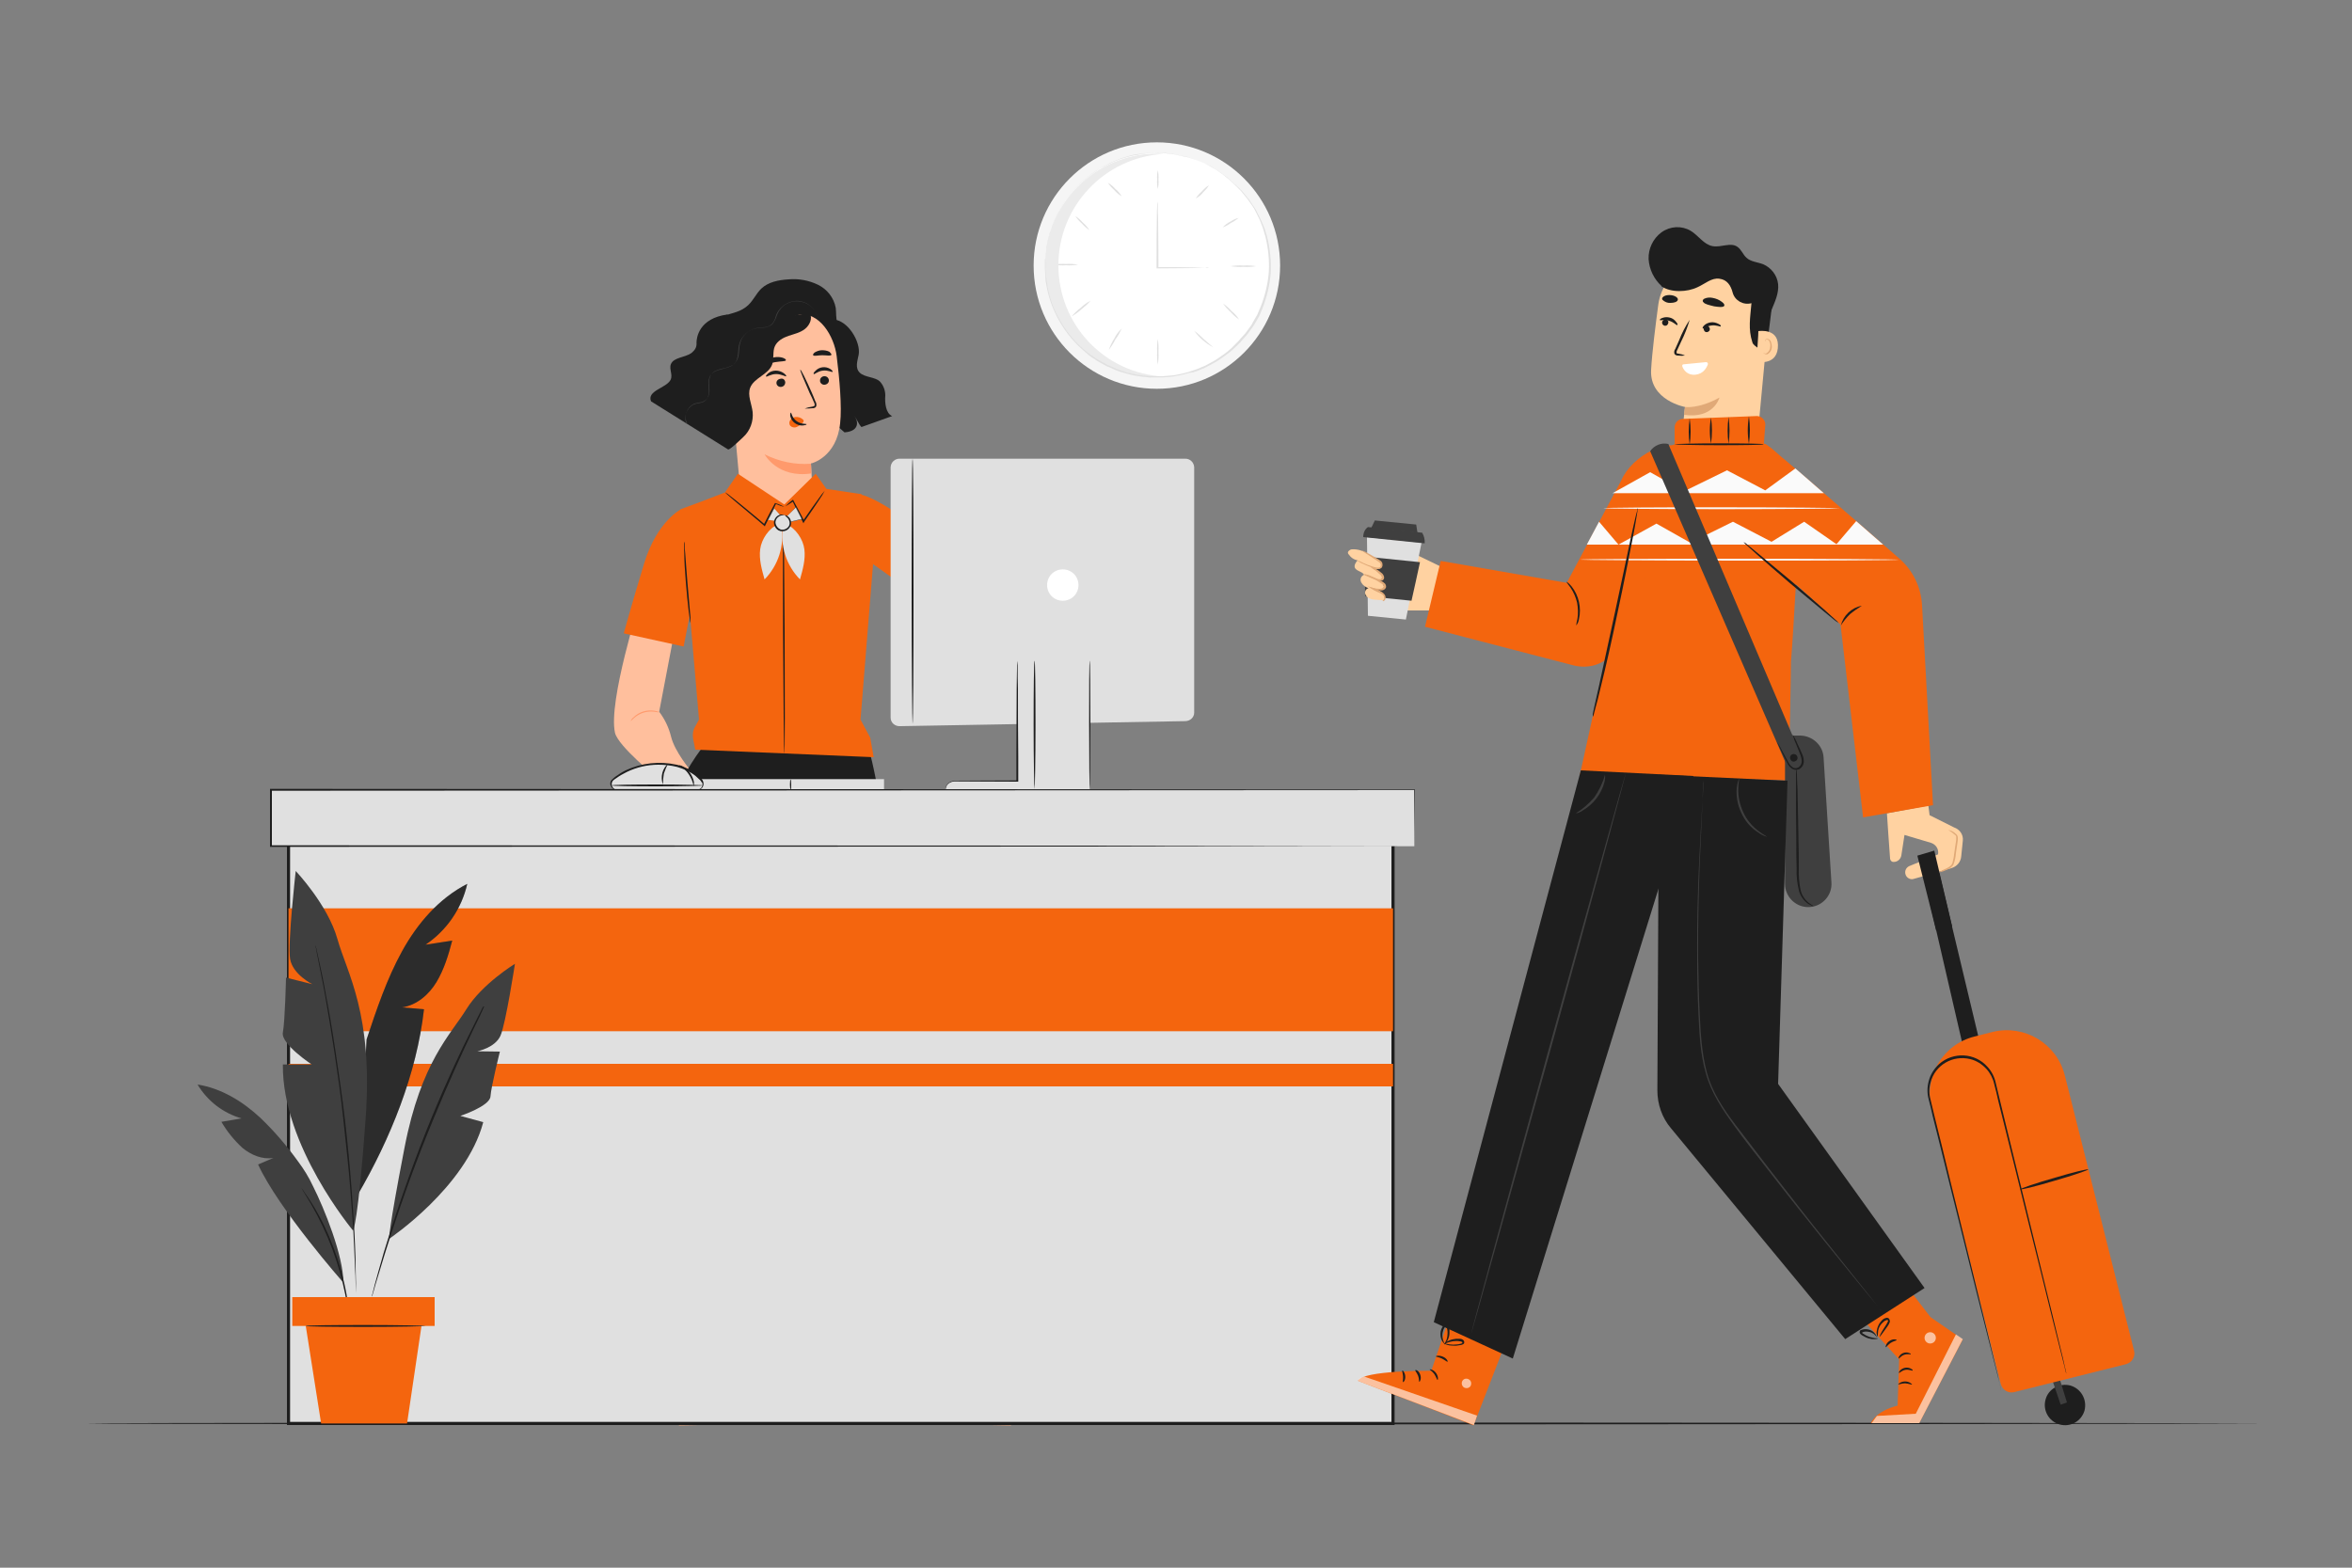 <svg xmlns="http://www.w3.org/2000/svg" xmlns:xlink="http://www.w3.org/1999/xlink" id="Camada_1" x="0px" y="0px" viewBox="0 0 750 500" style="enable-background:new 0 0 750 500;" xml:space="preserve"><rect x="0" y="0" width="750" height="500" fill="#808080" stroke="none"/><style type="text/css">	.st0{fill:#F5F5F5;}	.st1{fill:#FFFFFF;}	.st2{fill:#E0E0E0;}	.st3{fill:#EBEBEB;}	.st4{fill:#1E1E1E;}	.st5{fill:#FFBF9D;}	.st6{fill:#FF9A6C;}	.st7{fill:#F4650E;}	.st8{fill:#3F3F3F;}	.st9{opacity:0.6;}	.st10{opacity:0.3;}	.st11{fill:#FFD2A1;}	.st12{fill:#E0A977;}	.st13{fill:#FFBE9D;}	.st14{fill:#FAFAFA;}</style><g>	<g>		<circle class="st0" cx="368.9" cy="84.7" r="39.3"></circle>		<circle class="st1" cx="369.1" cy="84.6" r="35.8"></circle>		<path class="st2" d="M385.5,85.3c-0.4,0.1-0.8,0.1-1.3,0.1l-3.5,0.1c-3,0-7.1,0.1-11.7,0.1h-0.2v-2.5c0-5.2,0-9.9,0.1-13.3   c0-1.6,0-3,0.1-4c0-0.5,0-1,0.1-1.5c0.1,0.5,0.1,1,0.1,1.5c0,1,0,2.4,0.1,4c0,3.4,0.1,8.1,0.1,13.3v2.3l-0.2-0.2   c4.6,0,8.8,0,11.7,0.1l3.5,0.1C384.7,85.2,385.1,85.2,385.5,85.3z"></path>		<path class="st2" d="M369.2,54.3c0.2,1,0.3,2,0.2,3c0.1,1,0,2-0.2,3c-0.2-1-0.3-2-0.2-3C368.9,56.2,369,55.2,369.2,54.3z"></path>		<path class="st2" d="M385.5,59.1c-0.5,0.9-1.2,1.6-1.9,2.3c-0.6,0.8-1.4,1.4-2.3,1.9c0.5-0.8,1.2-1.6,1.9-2.2   C383.9,60.3,384.6,59.6,385.5,59.1z"></path>		<path class="st2" d="M395,69.5c-0.8,0.6-1.6,1.2-2.5,1.6c-0.8,0.6-1.7,1.1-2.6,1.4c0.7-0.7,1.5-1.4,2.4-1.8   C393.1,70.2,394,69.7,395,69.5z"></path>		<path class="st2" d="M400.6,84.9c-1.4,0.2-2.7,0.3-4.1,0.2c-1.4,0.1-2.7,0-4.1-0.2c1.4-0.2,2.7-0.3,4.1-0.2   C397.9,84.6,399.2,84.7,400.6,84.9z"></path>		<path class="st2" d="M343.8,84.4c-1.3,0.2-2.6,0.3-3.9,0.2c-1.3,0.1-2.6,0-3.9-0.2c1.3-0.2,2.6-0.3,3.9-0.2   C341.2,84.1,342.5,84.2,343.8,84.4z"></path>		<path class="st2" d="M347.8,95.9c-0.9,1-1.9,1.9-2.9,2.7c-1,0.9-2.1,1.7-3.2,2.3c0.9-1,1.8-1.9,2.9-2.7   C345.5,97.3,346.6,96.5,347.8,95.9z"></path>		<path class="st2" d="M357.7,104.8c-0.6,1.2-1.2,2.4-2,3.4c-0.6,1.2-1.3,2.3-2.1,3.4c0.4-1.3,1-2.5,1.7-3.6   C355.9,106.8,356.7,105.7,357.7,104.8z"></path>		<path class="st2" d="M369.2,116.3c-0.2-1.4-0.3-2.7-0.2-4.1c-0.1-1.4,0-2.7,0.2-4.1c0.2,1.4,0.3,2.7,0.2,4.1   C369.5,113.5,369.4,114.9,369.2,116.3z"></path>		<path class="st2" d="M386.9,110.8c-2.4-1.3-4.5-3.1-6.1-5.3c1.1,0.8,2.1,1.7,3.1,2.7C384.8,109,385.9,109.9,386.9,110.8z"></path>		<path class="st2" d="M395.1,101.9c-1-0.7-1.9-1.5-2.7-2.4c-0.9-0.8-1.7-1.7-2.4-2.7c1,0.7,1.9,1.5,2.7,2.4   C393.7,100,394.5,100.9,395.1,101.9z"></path>		<path class="st2" d="M347.4,73.4c-0.9-0.6-1.7-1.3-2.4-2.1c-0.8-0.7-1.5-1.5-2.1-2.4c0.9,0.6,1.7,1.3,2.4,2.1   C346.1,71.7,346.8,72.5,347.4,73.4z"></path>		<path class="st2" d="M357.7,62.6c-0.9-0.5-1.7-1.2-2.4-2c-0.8-0.7-1.5-1.5-2-2.3c0.9,0.5,1.7,1.2,2.4,2   C356.5,60.9,357.1,61.7,357.7,62.6z"></path>		<path class="st3" d="M337.5,84.6c0-18.8,14.7-34.4,33.5-35.5c-0.7,0-1.4-0.1-2.1-0.1c-19.6,0-35.6,15.9-35.6,35.6   s15.9,35.6,35.6,35.6c0.7,0,1.4,0,2.1-0.1C352.1,119,337.5,103.5,337.5,84.6z"></path>		<path class="st2" d="M333.4,82.3c0,0,0,0.2,0,0.6v1.7c0,0.4,0,0.8,0,1.2s0.1,1,0.1,1.5c0,0.5,0.1,1.1,0.2,1.8   c0.1,0.6,0.2,1.3,0.3,2c0.6,3.4,1.7,6.7,3.3,9.7c2.1,4.1,4.9,7.7,8.4,10.7l1.5,1.2c0.5,0.4,1.1,0.8,1.6,1.1   c0.5,0.4,1.1,0.8,1.7,1.1l1.8,1l0.9,0.5l1,0.4l2,0.9c0.7,0.3,1.4,0.5,2,0.7c0.7,0.3,1.4,0.5,2.1,0.6c1.5,0.4,3,0.6,4.5,0.8   c0.8,0.1,1.5,0.2,2.3,0.2h2.4c0.4,0,0.8,0,1.2,0l1.2-0.1c0.8-0.1,1.6-0.1,2.4-0.2c1.6-0.3,3.2-0.6,4.8-1.1l1.2-0.4   c0.2-0.1,0.4-0.1,0.6-0.2l0.6-0.2l2.4-1c0.8-0.3,1.5-0.8,2.3-1.2c0.4-0.2,0.8-0.4,1.1-0.6l1.1-0.7c1.5-1,2.9-2,4.2-3.2l1.9-1.9   l0.5-0.5l0.4-0.5l0.9-1l0.9-1l0.8-1.1l0.8-1.1l0.4-0.6c0.1-0.2,0.2-0.4,0.3-0.6c0.5-0.8,0.9-1.6,1.4-2.4l1.1-2.6   c1.4-3.5,2.3-7.3,2.6-11.1c0.2-3.8-0.2-7.6-1.1-11.3c-0.3-0.9-0.5-1.8-0.8-2.7c-0.3-0.9-0.7-1.7-1-2.6l-0.3-0.6l-0.3-0.6l-0.6-1.2   l-0.6-1.2l-0.8-1.2l-0.8-1.1l-0.4-0.6l-0.4-0.5l-1.7-2.1c-1.2-1.3-2.5-2.5-3.8-3.7l-1-0.8c-0.3-0.3-0.7-0.5-1-0.8   c-0.7-0.5-1.4-1-2.1-1.5l-2.3-1.3l-0.5-0.3l-0.6-0.3l-1.1-0.5c-1.5-0.7-3.1-1.2-4.6-1.7c-0.8-0.2-1.6-0.4-2.4-0.5l-1.2-0.3   c-0.4-0.1-0.8-0.1-1.2-0.2l-2.4-0.3c-0.8-0.1-1.5,0-2.3-0.1c-1.5,0-3,0.1-4.5,0.2c-0.7,0.1-1.5,0.2-2.2,0.3   c-0.7,0.1-1.4,0.2-2.1,0.4l-2,0.6l-1,0.3l-1,0.4l-1.9,0.8c-0.6,0.2-1.2,0.6-1.8,0.9s-1.2,0.6-1.7,0.9l-1.6,1   c-3.8,2.5-7.1,5.7-9.7,9.5c-2,2.8-3.5,5.9-4.6,9.2c-0.2,0.6-0.4,1.3-0.6,1.9l-0.4,1.7c-0.1,0.5-0.2,1-0.3,1.5   c-0.1,0.5-0.1,0.9-0.2,1.2c-0.1,0.7-0.2,1.3-0.2,1.7C333.5,82,333.4,82.2,333.4,82.3c0,0,0-0.2,0-0.6s0.1-1,0.2-1.7   c0-0.4,0.1-0.8,0.1-1.2c0.1-0.5,0.2-0.9,0.3-1.5c0.1-0.5,0.2-1.1,0.4-1.7c0.2-0.7,0.3-1.3,0.6-1.9c1-3.3,2.5-6.5,4.5-9.3   c2.6-3.8,5.9-7.1,9.7-9.6l1.6-1.1c0.6-0.3,1.2-0.6,1.8-0.9c0.6-0.3,1.2-0.6,1.8-0.9l1.9-0.8l1-0.4l1-0.3l2.1-0.6   c0.7-0.2,1.4-0.3,2.2-0.4c0.7-0.2,1.5-0.3,2.2-0.4c1.5-0.2,3-0.3,4.6-0.2c0.8,0,1.6,0,2.3,0.1l2.4,0.3c0.4,0,0.8,0.1,1.2,0.2   l1.2,0.3c0.8,0.2,1.6,0.3,2.4,0.5c1.6,0.5,3.2,1,4.7,1.7l1.2,0.5l0.6,0.3l0.6,0.3l2.2,1.3c0.7,0.5,1.4,1,2.1,1.5   c0.4,0.3,0.7,0.5,1.1,0.8l1,0.9c1.4,1.2,2.7,2.4,3.9,3.7l1.7,2.1l0.4,0.5l0.4,0.6l0.8,1.2l0.8,1.2l0.6,1.2l0.6,1.2l0.3,0.6   l0.3,0.6l1.1,2.6c0.3,0.9,0.5,1.8,0.8,2.7c0.9,3.7,1.3,7.6,1.1,11.4c-0.3,3.8-1.2,7.6-2.6,11.2l-1.1,2.6l-1.4,2.4l-0.4,0.6   l-0.4,0.6l-0.8,1.1l-0.8,1.1l-0.9,1l-0.9,1l-0.4,0.5l-0.5,0.5l-2,1.9c-1.4,1.2-2.8,2.2-4.3,3.2l-1.1,0.7c-0.4,0.2-0.8,0.4-1.1,0.6   c-0.8,0.4-1.5,0.8-2.3,1.2l-2.4,1l-0.6,0.2l-0.6,0.2L379,119c-1.6,0.5-3.2,0.8-4.9,1.1c-0.8,0.1-1.6,0.2-2.4,0.2l-1.2,0.1   c-0.4,0-0.8,0-1.2,0h-2.4c-0.8,0-1.6-0.2-2.3-0.2c-1.5-0.2-3-0.4-4.5-0.8c-0.7-0.2-1.4-0.4-2.1-0.6c-0.7-0.2-1.4-0.4-2.1-0.7   l-2-0.9l-1-0.4l-0.9-0.5l-1.8-1c-0.6-0.3-1.1-0.8-1.7-1.1s-1.1-0.8-1.6-1.2l-1.5-1.3c-3.5-3-6.3-6.7-8.4-10.8   c-1.6-3.1-2.7-6.4-3.3-9.8c-0.1-0.7-0.3-1.3-0.3-2c0-0.6-0.1-1.2-0.1-1.8s-0.1-1.1-0.1-1.5c0-0.5,0-0.9,0-1.2c0-0.7,0-1.3,0-1.7   S333.4,82.3,333.4,82.3z"></path>	</g>	<g id="freepik--Floor--inject-2">		<path class="st4" d="M722.6,454c0,0.1-155.6,0.3-347.6,0.3S27.4,454.2,27.4,454s155.6-0.3,347.6-0.3S722.6,453.9,722.6,454z"></path>	</g>	<g id="freepik--character-2--inject-2">		<path class="st4" d="M265.6,101.9c4.8,0.1,9,7.3,8.2,11.3c-0.4,2-1.2,4.2,0.4,5.7s4.9,1.3,6.4,2.8c1.1,1.2,1.7,2.8,1.7,4.4   c-0.2,2.5,0.2,5.8,2.2,6.6l-9.8,3.5c-1-1-1.4-2.6-2.4-3.6c1.2,1.1,2.3,4.9-3,5.3l-3.3-2.9c-8.9,2.3-18.3,5.1-25.4,1.3"></path>		<path class="st4" d="M220.2,123.3c0.6-1.9,1.7-3.6,2.1-5.5c1-4.1-1-8.8,1.1-12.4c1.5-2.6,4.5-3.8,7.4-4.7s5.6-1.3,7.8-3.4   c1.6-1.5,2.5-3.6,4.1-5.2c2.3-2.2,5.6-2.8,8.7-3c3.2-0.3,6.5,0.3,9.4,1.7c2.9,1.4,5.1,4.1,5.7,7.4c0.2,1.6,0,3.2,0.5,4.7   s1.8,3,2.5,4.5c1.6,3.4,0.7,7.5-2.2,9.9l-22.6,28.1c-4.7,1.7-9.8-4.2-13.3-7.7S218.6,128,220.2,123.3z"></path>		<path class="st5" d="M266.8,113.6c-0.8-6.5-5.6-14.2-12-13.2l-20,6.3c-1.8,0.3-3.1,2-2.9,3.8c0,0,0,0,0,0.1l4.4,48.4   c0,0,0.2,0.5,0.2,0.5s5.4,13.5,18.5,8.5c2.6-1,3.8-0.1,4.2-3.1l0,0c0.6-0.2,0,0,0-0.4c0-3.7-0.3-11.2-0.3-11.2l0,0   c-0.2-4-0.3-5.6-0.3-5.5s8.2-1.9,9.3-12.8C268.5,129.7,267.7,120.8,266.8,113.6z"></path>		<path class="st4" d="M250.4,121.9c0,0.8-0.5,1.4-1.3,1.5c-0.7,0.1-1.4-0.4-1.5-1.1c0,0,0,0,0,0c-0.1-0.8,0.5-1.4,1.3-1.5   C249.7,120.6,250.3,121.1,250.4,121.9C250.4,121.9,250.4,121.9,250.4,121.9z"></path>		<path class="st4" d="M264.3,121.2c0.1,0.8-0.5,1.4-1.3,1.5c-0.7,0.1-1.4-0.4-1.5-1.1c0,0,0,0,0-0.1c-0.1-0.8,0.5-1.4,1.2-1.5   C263.5,119.9,264.2,120.4,264.3,121.2C264.3,121.2,264.3,121.2,264.3,121.2z"></path>		<path class="st4" d="M265.5,118.6c-0.2,0.2-1.4-0.6-3.1-0.4s-2.7,1.3-2.9,1.1s0-0.5,0.5-1c1.2-1.3,3.2-1.6,4.8-0.6   C265.4,118.1,265.6,118.5,265.5,118.6z"></path>		<path class="st4" d="M250.7,120c-0.2,0.2-1.5-0.7-3.2-0.7s-3,1-3.2,0.8s0.1-0.5,0.6-1c0.7-0.6,1.6-0.9,2.5-0.9   c0.9,0,1.8,0.3,2.5,0.8C250.6,119.5,250.8,119.9,250.7,120z"></path>		<path class="st4" d="M256.6,130.3c0.8-0.3,1.6-0.5,2.4-0.6c0.4-0.1,0.7-0.2,0.8-0.4c0-0.4-0.1-0.8-0.3-1.1   c-0.4-0.9-0.8-1.9-1.3-2.8c-1.8-4.1-3.2-7.4-3-7.5s1.8,3.1,3.6,7.2c0.4,1,0.9,2,1.2,2.9c0.3,0.4,0.4,1,0.3,1.5   c-0.1,0.3-0.3,0.5-0.6,0.6c-0.2,0.1-0.4,0.1-0.6,0.1C258.2,130.3,257.4,130.3,256.6,130.3z"></path>		<path class="st6" d="M258.6,147.9c-5.1,0.4-10.2-0.7-14.8-3c0,0,4.1,7.7,14.9,6.1L258.6,147.9z"></path>		<path class="st7" d="M256.1,133.9c-0.6-0.7-1.6-1-2.5-0.9c-0.7,0.1-1.3,0.5-1.6,1c-0.4,0.5-0.4,1.3,0,1.8c0.5,0.5,1.3,0.7,2,0.4   c0.7-0.3,1.3-0.7,1.8-1.2c0.2-0.1,0.3-0.3,0.4-0.5c0.1-0.2,0.1-0.4,0-0.6"></path>		<path class="st4" d="M252.2,131.6c0.2,0,0.3,1.6,1.8,2.7s3.2,0.8,3.2,1s-0.4,0.3-1.1,0.4c-1,0.1-1.9-0.2-2.7-0.8   c-0.7-0.5-1.2-1.3-1.4-2.2C251.9,132,252.1,131.6,252.2,131.6z"></path>		<path class="st4" d="M250.6,114.9c-0.1,0.4-1.6,0.3-3.4,0.6s-3.1,0.9-3.4,0.5c-0.1-0.2,0.1-0.6,0.7-1c1.5-1.1,3.4-1.4,5.1-0.9   C250.4,114.4,250.7,114.7,250.6,114.9z"></path>		<path class="st4" d="M265.1,113.2c-0.3,0.4-1.5,0.1-2.9,0.1s-2.6,0.4-2.9,0c-0.1-0.2,0-0.5,0.5-0.9c0.7-0.4,1.5-0.7,2.3-0.7   c0.8,0,1.6,0.1,2.4,0.5C265,112.7,265.2,113,265.1,113.2z"></path>		<path class="st4" d="M213.8,121.2c1-1.9-1-4,0.6-5.8c1.4-1.6,5.2-1.6,6.6-3.3c0.8-0.7,1.2-1.7,1.1-2.8c0-1.5,0.7-7.8,9.9-9   l1.3,5.7c0.6-0.3,1.2-0.5,1.8-0.7c7.4-2.7,15.2-4.5,23.1-5.4c1,1.6,0,3.8-1.5,5c-1.5,1.2-3.4,1.6-5.2,2.2   c-1.8,0.6-3.6,1.6-4.4,3.3s-0.2,4-0.9,5.9c-1.2,3.2-5.8,4.2-7,7.4c-0.9,2.4,0.5,5.1,0.8,7.7c0.3,3-0.8,6-3,8   c-1.7,1.6-4.6,4.4-4.9,3.9l-24.5-15.3C206.2,124.6,212.4,123.8,213.8,121.2z"></path>		<path class="st8" d="M219.1,134.9c0,0,0-0.1-0.1-0.2c-0.1-0.2-0.1-0.3-0.2-0.5c-0.2-0.7-0.2-1.3-0.1-2c0.2-1,0.7-2,1.5-2.7   c0.5-0.4,1.1-0.8,1.7-0.9c0.7-0.2,1.4-0.2,2.2-0.5c0.8-0.3,1.5-0.9,1.8-1.7c0.3-0.9,0.4-1.8,0.3-2.6c-0.1-0.9-0.1-1.9,0-2.8   c0.1-0.5,0.2-0.9,0.5-1.4c0.3-0.4,0.6-0.8,1-1.1c0.9-0.5,1.9-0.8,2.9-1c1.1-0.2,2.1-0.6,3.1-1.1c0.5-0.3,0.9-0.8,1.2-1.3   c0.3-0.5,0.5-1.1,0.6-1.6c0.2-1.1,0.2-2.3,0.4-3.5c0.4-2.3,2-4.2,4.2-5c1-0.3,2.1-0.5,3.2-0.5c0.5,0,1.1-0.1,1.6-0.3   c0.5-0.2,1-0.4,1.4-0.8c0.6-0.8,1.1-1.7,1.4-2.7c0.3-0.9,0.8-1.7,1.4-2.4c1.1-1.3,2.7-2,4.4-2.2c1.4-0.1,2.8,0.2,4,0.9   c0.9,0.5,1.7,1.3,2.3,2.1c0.4,0.5,0.7,1.1,0.9,1.8c0.1,0.2,0.1,0.4,0.1,0.5s0,0.2,0,0.2c0-0.2-0.1-0.5-0.1-0.7   c-0.2-0.6-0.5-1.3-0.9-1.8c-0.6-0.9-1.4-1.6-2.3-2.2c-1.2-0.7-2.7-1.1-4.1-0.9c-1.7,0.2-3.3,1-4.5,2.3c-0.7,0.7-1.2,1.5-1.5,2.5   c-0.2,1-0.7,1.9-1.3,2.6c-0.8,0.7-1.8,1-2.8,1c-1.1,0-2.2,0.2-3.3,0.6c-2.2,0.9-3.9,2.8-4.4,5.2c-0.2,1.2-0.2,2.4-0.4,3.5   c-0.1,0.6-0.3,1.1-0.5,1.6c-0.3,0.5-0.7,0.9-1.1,1.2c-1.9,1.2-4.2,1.1-6,2.2c-0.4,0.3-0.8,0.7-1.1,1.1c-0.3,0.4-0.4,0.9-0.5,1.4   c-0.1,1-0.1,1.9,0,2.9c0.1,0.9,0,1.7-0.3,2.6c-0.1,0.4-0.4,0.7-0.7,1c-0.3,0.3-0.6,0.5-1,0.6c-0.7,0.3-1.5,0.3-2.2,0.5   c-0.6,0.2-1.2,0.5-1.7,1c-0.8,0.7-1.3,1.7-1.5,2.8c-0.1,0.7-0.1,1.4,0.1,2c0.1,0.2,0.1,0.3,0.2,0.5L219.1,134.9z"></path>		<path class="st5" d="M204.1,191.1c-0.1,1.3-10.2,32.5-8,42.6c1,4.3,13.4,14.3,13.4,14.3l4,2.7c0.9-4.2,6.8-1.6,6.7-5   c0,0-5-5.9-6.2-10.7c-0.7-2.9-2-5.6-3.8-8l5.8-30.4L204.1,191.1z"></path>		<path class="st4" d="M277.4,240.5c0.8,0.6,10.3,49.7,17.3,103.5c5.8,44.2,8.7,88.9,8.7,88.9l-18.7,3.5c0,0-16.4-55-24.9-94.5   c-7.8-36.4-11.5-61.9-11.5-61.9l0.9-44.7L277.4,240.5z"></path>		<path class="st4" d="M223.8,238.6c-9.5,12.7-15.6,29.7-15.1,45.5c0.5,15.7,25.7,148.9,25.7,148.9l18.4-0.1l-2-145.7l3.3-47.6   L223.8,238.6z"></path>		<path class="st7" d="M223.3,160.1l12.2-4.7l0,0c2.2,4.4,6.6,7.2,11.5,7.2c5.1-0.1,9.8-3,12.2-7.5l0.8,0.3l14.7,2.2l3.7,22.3   l-4,49.6l3.1,5.8l1.1,6.2l-56.9-2.4l-0.7-3.6c-0.2-1.3,0-2.7,0.7-3.8l1.2-2.2l-5.8-67.1L223.3,160.1z"></path>		<path class="st7" d="M218.3,162.8l-1.1-0.4c0,0-7.7,3.8-11.8,17.3s-6.5,22.3-6.5,22.3l19.1,4.2l4.6-23.8L218.3,162.8z"></path>		<path class="st4" d="M218.2,172.7c0.1,0.3,0.1,0.7,0.1,1c0,0.8,0.1,1.7,0.2,2.8c0.2,2.5,0.4,5.7,0.7,9.2s0.6,6.8,0.8,9.2   c0.1,1.1,0.2,2,0.2,2.8c0,0.3,0,0.7,0,1c-0.1-0.3-0.2-0.7-0.2-1c-0.1-0.7-0.2-1.6-0.4-2.8c-0.3-2.4-0.6-5.6-0.9-9.2   s-0.5-6.9-0.5-9.2c0-1.2-0.1-2.1-0.1-2.8C218.1,173.4,218.1,173.1,218.2,172.7z"></path>		<path class="st6" d="M210.2,227.2c-0.5,0-1-0.1-1.5-0.2c-2.4-0.3-4.7,0.4-6.5,2c-0.7,0.6-1,1-1.1,1c0.2-0.5,0.5-0.9,0.9-1.2   c1.8-1.8,4.3-2.5,6.8-2.1C209.3,226.8,209.8,226.9,210.2,227.2z"></path>		<path class="st5" d="M286.8,443.9c-0.3-0.5-2.9-11.6-2.9-11.6l17.4-4.7l2.1,16L286.8,443.9z"></path>		<path class="st7" d="M303.3,440.4v1.2c0,0,18.8,8.9,19,13l-37.6-0.6l0.7-14.3C291,442.8,296.9,443.2,303.3,440.4z"></path>		<g class="st9">			<path class="st1" d="M289.2,444.4c-0.8,0.3-1.3,1.2-1.1,2c0.1,0.8,0.9,1.4,1.7,1.2c0,0,0.1,0,0.1,0c0.8-0.3,1.3-1.2,1.1-2.1    C290.8,444.7,289.8,444,289.2,444.4"></path>		</g>		<g class="st9">			<path class="st1" d="M284.8,454l0.2-3.4l35.9,1.8c0,0,1.7,0.9,1.5,2.2L284.8,454z"></path>		</g>		<path class="st4" d="M303.5,441.8c0,0.2-0.9,0.3-1.8,1s-1.4,1.5-1.6,1.5s0.1-1.3,1.2-2.1S303.5,441.6,303.5,441.8z"></path>		<path class="st4" d="M307.4,443.7c0,0.2-0.8,0.5-1.4,1.4s-0.8,1.8-1,1.8s-0.3-1.2,0.5-2.3S307.4,443.5,307.4,443.7z"></path>		<path class="st4" d="M309.5,449.1c-0.2,0-0.4-1,0.1-2.1s1.4-1.6,1.4-1.4s-0.5,0.8-0.9,1.7S309.7,449.1,309.5,449.1z"></path>		<path class="st5" d="M252,443.9c0.3-0.5-0.4-16.6-0.4-16.6l-17.4-4.7l1.1,20.9L252,443.9z"></path>		<path class="st7" d="M235.5,440.4v1.2c0,0-18.8,8.9-19,13L254,454l-0.7-14.3C247.8,442.8,242,443.2,235.5,440.4z"></path>		<g class="st9">			<path class="st1" d="M249.6,444.4c0.8,0.3,1.2,1.2,1.1,2c-0.1,0.8-0.9,1.4-1.7,1.2c0,0,0,0,0,0c-0.8-0.3-1.3-1.2-1.1-2.1    c0.2-0.8,1.2-1.5,1.9-1.1"></path>		</g>		<g class="st9">			<path class="st1" d="M254.1,454l-0.2-3.4l-35.9,1.8c0,0-1.7,0.9-1.5,2.2L254.1,454z"></path>		</g>		<path class="st4" d="M235.4,441.8c0,0.2,0.9,0.3,1.8,1s1.4,1.5,1.6,1.5s-0.1-1.3-1.2-2.1S235.3,441.6,235.4,441.8z"></path>		<path class="st4" d="M231.4,443.7c0,0.2,0.8,0.5,1.4,1.4s0.8,1.8,1,1.8s0.3-1.2-0.5-2.3S231.4,443.5,231.4,443.7z"></path>		<path class="st4" d="M229.3,449.1c0.2,0,0.4-1-0.1-2.1s-1.4-1.6-1.4-1.4s0.5,0.8,0.9,1.7S229.1,449.1,229.3,449.1z"></path>		<path class="st8" d="M288.6,435.2c-0.5-0.8-0.9-1.6-1-2.6c-0.3-0.9-0.4-1.9-0.3-2.8c0.3,0.9,0.5,1.8,0.7,2.7   C288.2,433.4,288.5,434.3,288.6,435.2z"></path>		<path class="st8" d="M294.9,434c0,0-0.1-0.1-0.1-0.2l0,0c-0.1-0.4-0.1-1.4-0.3-2.5c-0.2-0.9-0.4-1.9-0.5-2.8   c0.5,0.8,0.8,1.7,0.9,2.7c0.1,0.9,0.1,1.8,0,2.6l0,0C295,433.9,295,434,294.9,434z"></path>		<path class="st8" d="M301,433c-0.1,0,0-1.4-0.3-3.2s-0.6-3-0.5-3.1c0.6,0.9,0.9,1.9,1,3C301.4,430.8,301.4,431.9,301,433z"></path>		<path class="st8" d="M249.5,433.2c-0.1,0,0.3-1.3,0.4-2.9s-0.1-2.9,0.1-2.9c0.4,0.9,0.5,1.9,0.4,2.9   C250.3,431.4,250.1,432.3,249.5,433.2z"></path>		<path class="st8" d="M243.3,433.1c-0.4-1.9-0.5-3.8-0.2-5.7C243.4,429.3,243.5,431.2,243.3,433.1z"></path>		<path class="st8" d="M238.5,432.9c-0.5-0.8-0.8-1.8-0.9-2.7c-0.2-1-0.3-1.9-0.1-2.9c0.3,0.9,0.4,1.9,0.5,2.8   C238.2,431,238.4,432,238.5,432.9z"></path>		<path class="st7" d="M273.8,157.6c0,0,4,0.2,14,7.4c8.5,6.2,19.7,16,19.7,16l-8.3,13.8l0,0l-25.3-18.1L273.8,157.6z"></path>		<path class="st4" d="M250.1,240.5c-0.1,0-0.3-17.5-0.4-39.1s0-39.1,0.1-39.1s0.3,17.5,0.4,39.1S250.3,240.5,250.1,240.5z"></path>		<polygon class="st7" points="260.1,151.1 250.1,160.9 235.3,151.1 231.2,157 250.1,169 263.5,155.9   "></polygon>		<path class="st4" d="M250.1,161.7c-1-0.3-1.9-0.6-2.8-1l0.2-0.1c-0.8,1.7-2.1,4.2-3.5,7l-0.1,0.3l-0.2-0.2l-2.1-1.8   c-2.9-2.4-5.5-4.6-7.4-6.2c-0.9-0.8-1.7-1.5-2.2-1.9c-0.3-0.2-0.5-0.5-0.8-0.8c0.3,0.2,0.6,0.4,0.9,0.6c0.5,0.4,1.3,1,2.3,1.8   c1.9,1.5,4.5,3.7,7.4,6.1l2.1,1.8l-0.4,0.1c1.4-2.8,2.7-5.2,3.6-6.9l0.1-0.1l0.1,0.1C248.4,160.8,249.3,161.2,250.1,161.7z"></path>		<path class="st2" d="M249.2,167.8l-1-0.6c-3,1.2-5.4,4.8-5.8,8s0.5,6.4,1.4,9.6C248.2,180.3,250.2,174,249.2,167.8z"></path>		<path class="st2" d="M249.7,167.8l1-0.6c3,1.2,5.4,4.8,5.8,8s-0.5,6.4-1.4,9.6C250.7,180.3,248.7,174,249.7,167.8z"></path>		<polygon class="st2" points="244.9,165.8 247.6,166.2 249.2,164.7 246.8,162.1   "></polygon>		<path class="st4" d="M247.6,166.2L247.6,166.2l-2.7-0.4l0,0l1.9-3.8l0,0l2.5,2.6l0,0L247.6,166.2z M245,165.8l2.7,0.4l1.6-1.5   l-2.4-2.6L245,165.8z"></path>		<path class="st4" d="M250.4,161.5c0.7-0.7,1.5-1.4,2.3-2l0.2-0.1l0.1,0.2c0.9,1.7,2.1,4,3.5,6.6H256c0.1-0.2,0.3-0.4,0.4-0.6   c1.8-2.6,3.4-4.9,4.6-6.5c0.6-0.9,1.3-1.8,2-2.6c-0.5,1-1.1,1.9-1.7,2.8c-1.1,1.7-2.7,4-4.5,6.6l-0.4,0.6l-0.2,0.4l-0.2-0.4   c-1.3-2.6-2.5-5-3.3-6.7l0.3,0.1C252.2,160.4,251.3,161,250.4,161.5z"></path>		<polygon class="st2" points="255.7,165.6 251.9,166.5 250.6,165 253.8,161.8   "></polygon>		<path class="st4" d="M251.9,166.5L251.9,166.5l-1.3-1.5l0,0l3.2-3.2l0,0l1.9,3.8L251.9,166.5z M250.6,165l1.3,1.4l3.7-0.9   l-1.9-3.7L250.6,165z"></path>		<path class="st2" d="M250.2,164.3l-0.6-0.1c-1.4,0-2.5,1.1-2.5,2.5s1.1,2.5,2.5,2.5s2.5-1.1,2.5-2.5   C252.2,165.6,251.4,164.6,250.2,164.3z"></path>		<path class="st4" d="M250.2,164.3c0,0,0.2,0,0.6,0.1c0.5,0.3,1,0.7,1.2,1.2c0.4,0.8,0.4,1.8-0.2,2.6c-0.6,1-1.8,1.4-2.9,1.2   c-0.9-0.2-1.5-0.8-1.9-1.7c-0.3-0.7-0.3-1.5,0.1-2.2c0.5-0.9,1.4-1.5,2.5-1.4l0,0C250,164.2,250.2,164.3,250.2,164.3   c-0.2,0-0.4,0-0.6,0l0,0c-0.9,0.1-1.7,0.6-2.1,1.4c-0.3,0.6-0.3,1.2,0,1.8c0.3,0.7,0.9,1.2,1.5,1.4c0.9,0.2,1.9-0.2,2.4-0.9   c0.5-0.6,0.5-1.4,0.2-2.1c-0.2-0.5-0.6-0.9-1-1.2C250.4,164.4,250.2,164.3,250.2,164.3z"></path>	</g>	<g>		<rect x="218" y="248.5" class="st2" width="63.9" height="3.5"></rect>		<path class="st4" d="M252.1,251.8c-0.1,0-0.2-0.7-0.2-1.6s0.1-1.6,0.2-1.6s0.2,0.7,0.2,1.6S252.3,251.8,252.1,251.8z"></path>	</g>	<g>		<path class="st2" d="M287,231.6l90.9-1.6c1.6,0,2.9-1.2,2.9-2.7V149c-0.1-1.6-1.4-2.8-3-2.7c0,0,0,0,0,0H287   c-1.6-0.1-2.9,1.1-3,2.7c0,0,0,0,0,0v79.9C284,230.5,285.4,231.7,287,231.6C287,231.6,287,231.6,287,231.6z"></path>		<path class="st2" d="M347.5,209.7v42h-45.9c0.1-1.5,1.3-2.7,2.9-2.6h20.1v-39.4H347.5z"></path>		<path class="st4" d="M301.5,251.7c0-0.3,0.1-0.7,0.2-1c0.5-1,1.5-1.6,2.6-1.7l0,0c4.3,0,11.5-0.1,20.1-0.1l-0.3,0.2   c0-2.5,0-5.2,0-7.9c0-8.4,0.1-16,0.1-21.5c0-2.7,0.1-4.9,0.1-6.5c0-0.7,0-1.3,0.1-1.8c0-0.2,0-0.4,0-0.6c0,0.2,0.1,0.4,0.1,0.6   c0,0.5,0,1,0,1.8c0,1.6,0,3.8,0.1,6.5c0,5.6,0,13.2,0.1,21.5c0,2.8,0,5.4,0,7.9v0.2h-0.3c-8.6,0-15.8-0.1-20.1-0.1l0,0   c-1,0.1-2,0.6-2.5,1.5C301.7,251,301.6,251.3,301.5,251.7z"></path>		<path class="st4" d="M329.9,251.7c-0.1,0-0.3-9.2-0.3-20.5s0.1-20.5,0.3-20.5s0.3,9.2,0.3,20.5S330,251.7,329.9,251.7z"></path>		<path class="st4" d="M291,230.9c-0.1,0-0.3-19-0.3-42.3s0.1-42.3,0.3-42.3s0.3,19,0.3,42.3S291.2,230.9,291,230.9z"></path>		<path class="st4" d="M347.5,210.7c0.1,0,0.2,9.2,0.2,20.5s-0.1,20.5-0.2,20.5s-0.2-9.2-0.2-20.5S347.3,210.7,347.5,210.7z"></path>		<path class="st1" d="M333.9,186.6c0,2.8,2.2,5,5,5s5-2.2,5-5s-2.2-5-5-5S333.9,183.8,333.9,186.6z"></path>	</g>	<g>		<path class="st2" d="M196.6,251.8c-1,0-1.9-0.8-1.9-1.8c0-0.6,0.3-1.1,0.7-1.5c4-3.1,8.8-4.8,13.8-5c8-0.3,12.3,2.8,14.5,5.3   c0.7,0.8,0.6,1.9-0.2,2.6c-0.3,0.3-0.8,0.5-1.2,0.5L196.6,251.8z"></path>		<path class="st4" d="M196.6,251.8c0.2,0,0.4-0.1,0.7,0l1.9,0l7,0h10.4h5.4c0.2,0,0.5,0,0.7,0c0.9-0.2,1.4-1,1.3-1.9   c0-0.1,0-0.2-0.1-0.2c-0.3-0.5-0.6-0.9-1-1.2c-0.4-0.4-0.8-0.7-1.2-1.1c-1.7-1.3-3.7-2.2-5.8-2.8c-2-0.5-4-0.7-6-0.7   c-3.5,0-6.9,0.8-10,2.3c-1.2,0.6-2.3,1.2-3.4,2c-0.5,0.3-0.9,0.6-1.2,1c-0.2,0.4-0.3,0.8-0.2,1.2c0.1,0.6,0.5,1.1,1.1,1.4   C196.4,251.8,196.6,251.8,196.6,251.8c-0.2,0.1-0.5,0.1-0.7,0c-1-0.4-1.5-1.5-1.2-2.5c0-0.1,0.1-0.3,0.2-0.4   c0.4-0.4,0.8-0.8,1.2-1.1c1.1-0.8,2.2-1.5,3.4-2.1c5.1-2.4,10.8-3,16.3-1.8c2.2,0.5,4.2,1.5,6,2.8c0.5,0.3,0.9,0.7,1.3,1.1   c0.2,0.2,0.4,0.4,0.6,0.6c0.2,0.2,0.4,0.5,0.5,0.8c0.4,1.1-0.1,2.3-1.2,2.7c-0.1,0-0.2,0.1-0.3,0.1c-0.3,0-0.6,0-0.8,0h-2.4h-3   l-10.4-0.1l-7-0.1l-1.9-0.1C197.1,251.9,196.9,251.8,196.6,251.8z"></path>		<path class="st4" d="M224.4,250.5c0,0.1-6.6,0.3-14.7,0.3s-14.7-0.1-14.7-0.3s6.6-0.3,14.7-0.3S224.4,250.4,224.4,250.5z"></path>		<path class="st4" d="M213.1,243.5c-0.6,1-1,2.1-1.4,3.2c-0.2,1.1-0.3,2.3-0.3,3.5C210.5,247.8,211.2,245.1,213.1,243.5z"></path>		<path class="st4" d="M221.2,250.8c-0.5-2.8-2.2-5.3-4.6-6.7c0-0.1,0.5,0,1.2,0.4c0.9,0.5,1.7,1.2,2.3,2.1c0.6,0.9,1,1.8,1.2,2.9   C221.3,250,221.3,250.4,221.2,250.8z"></path>	</g>	<g id="freepik--Counter--inject-2">		<rect x="92" y="260.9" class="st2" width="352.2" height="193.1"></rect>		<path class="st4" d="M444.8,454.5H91.5V260.4h353.2V454.5z M92.5,453.5h351.2V261.4H92.5L92.5,453.5z"></path>		<rect x="92" y="289.7" class="st7" width="352.2" height="39.2"></rect>		<rect x="92" y="339.3" class="st7" width="352.2" height="7.2"></rect>		<rect x="86.3" y="251.9" class="st2" width="364.7" height="18"></rect>		<path class="st4" d="M451.1,269.9c0-0.5,0-5.8-0.1-18l0.1,0.1l-364.7,0.2l0,0l0.3-0.3v18l-0.3-0.3l258.5,0.1L451.1,269.9l-1.8,0   h-5.5h-21l-77.7,0.1l-258.7,0.1h-0.3v-18.5h0.3l364.7,0.2h0.1v0.1C451.1,264.1,451.1,269.4,451.1,269.9z"></path>	</g>	<g id="freepik--Plant--inject-2">		<path class="st8" d="M149,281.9c-9,4.6-15.9,12.6-20.8,21.5s-8.1,18.5-11.3,28.1l-2.8,49.5c10.4-17.8,18.8-38.6,21.1-59.1l-7-0.6   c4.7-0.7,8.6-4.1,11-8.1c2.4-4,3.8-8.6,5-13.2l-8.5,1.3C142.5,296.7,147.2,289.8,149,281.9z"></path>		<g class="st10">			<path d="M149,281.9c-9,4.6-15.9,12.6-20.8,21.5s-8.1,18.5-11.3,28.1l-2.8,49.5c10.4-17.8,18.8-38.6,21.1-59.1l-7-0.6    c4.7-0.7,8.6-4.1,11-8.1c2.4-4,3.8-8.6,5-13.2l-8.5,1.3C142.5,296.7,147.2,289.8,149,281.9z"></path>		</g>		<path class="st8" d="M112.6,392.5c0,0-22.7-27.1-22.4-53h9.2c0,0-9.9-6.5-9.2-10.2s1-17.5,1-17.5l8.4,2.1c0,0-6.3-3.1-7.1-8.1   s1.8-28,1.8-28s10.2,10.7,13.3,21.7s11.4,23.8,9,57.2S112.6,392.5,112.6,392.5z"></path>		<path class="st8" d="M124.1,395.1c0,0,24.5-16.4,30-37.2l-7.3-2c0,0,9.4-3.1,9.6-6.2s3-14.3,3-14.3l-7.2-0.1c0,0,5.7-1.1,7.4-5   s4.6-22.9,4.6-22.9s-10.5,6.4-15.5,14.5s-14.4,16.7-19.7,44.1S124.1,395.1,124.1,395.1z"></path>		<path class="st4" d="M100.6,301.5c0,0,0,0.1,0.1,0.3l0.2,0.8l0.7,3.2c0.3,1.4,0.7,3.1,1.1,5.1s0.9,4.3,1.3,6.8c1,5,2,11,3,17.7   s2.1,14.1,3,21.8s1.6,15.2,2.1,21.9s0.9,12.8,1.1,18c0.1,2.6,0.2,4.9,0.2,6.9s0.1,3.8,0.1,5.2s0,2.5,0,3.3v0.9c0,0.1,0,0.2,0,0.3   c0-0.1,0-0.2,0-0.3c0-0.2,0-0.5,0-0.9c0-0.8-0.1-1.9-0.1-3.3s-0.1-3.2-0.2-5.2s-0.2-4.4-0.3-6.9c-0.2-5.1-0.7-11.2-1.2-17.9   s-1.4-14.2-2.2-22s-1.9-15.1-2.9-21.8s-2-12.7-2.9-17.7c-0.4-2.5-0.9-4.8-1.3-6.8s-0.7-3.7-1-5.1s-0.5-2.5-0.6-3.2l-0.2-0.8   C100.6,301.7,100.6,301.6,100.6,301.5z"></path>		<path class="st8" d="M109.5,409.1c0,0-20.7-23.5-27.2-37.7l4.9-2.1c-3.5,0.6-7.1-0.9-9.9-3.2c-2.6-2.4-4.9-5.2-6.7-8.3l6.4-1.1   c-5.9-1.7-10.9-5.6-14-10.8c7.6,1.2,14.4,5.4,20,10.6c4.5,4.3,8.5,9,12.1,14c1.8,2.4,3.4,5,4.7,7.8   C103.4,385.4,109.5,400.5,109.5,409.1z"></path>		<path class="st4" d="M154.4,321c0,0.1,0,0.2-0.1,0.2l-0.3,0.7c-0.3,0.6-0.7,1.5-1.2,2.6c-1.1,2.3-2.7,5.5-4.6,9.6   c-3.8,8.2-8.8,19.5-13.8,32.3s-8.9,24.6-11.6,33.2c-1.3,4.3-2.4,7.8-3.1,10.2c-0.3,1.2-0.6,2.1-0.8,2.8l-0.2,0.7   c0,0.1-0.1,0.2-0.1,0.2c0-0.1,0-0.2,0-0.3l0.2-0.7c0.2-0.7,0.4-1.6,0.7-2.8c0.7-2.4,1.6-5.9,2.9-10.3c2.6-8.6,6.5-20.5,11.4-33.3   s10-24.2,13.9-32.3c2-4.1,3.6-7.3,4.7-9.5c0.6-1.1,1-2,1.3-2.6l0.4-0.7C154.4,321.1,154.4,321,154.4,321z"></path>		<path class="st4" d="M111.2,419.2c-0.1-0.6-0.2-1.1-0.3-1.7c-0.2-1.1-0.4-2.6-0.8-4.6c-1-5-2.4-9.9-4.2-14.7   c-1.8-4.8-4-9.4-6.5-13.8c-1-1.7-1.8-3-2.4-4c-0.3-0.5-0.6-1-0.9-1.5c0.4,0.4,0.7,0.9,1,1.4c0.7,0.9,1.5,2.2,2.6,3.9   c2.7,4.4,4.9,9,6.7,13.8c1.8,4.8,3.2,9.8,4.1,14.8c0.3,1.9,0.6,3.5,0.7,4.6C111.2,418.1,111.2,418.6,111.2,419.2z"></path>		<rect x="93.2" y="413.7" class="st7" width="45.4" height="9.2"></rect>		<polygon class="st7" points="97.5,422.9 102.4,454 129.8,454 134.4,422.9   "></polygon>		<path class="st4" d="M135.8,422.9c0,0.1-8.6,0.3-19.2,0.3s-19.2-0.1-19.2-0.3s8.6-0.3,19.2-0.3S135.8,422.8,135.8,422.9z"></path>	</g>	<g id="freepik--Character--inject-4">		<path class="st4" d="M563.8,107.6c-1.1-2.7-0.2-5.8,1-8.5c1.1-2.7,2.5-5.5,2.2-8.5c-0.3-2.8-2.2-5.2-4.7-6.3   c-1.8-0.7-4-0.8-5.4-2.1c-1.1-1-1.6-2.6-2.9-3.5c-2.2-1.5-5.1,0.3-7.9-0.2c-2.8-0.5-4.5-3.4-7-4.9c-2.9-1.7-6.5-1.5-9.3,0.5   c-2.7,2-4.2,5.2-4.1,8.5c0.2,3.3,1.7,6.4,4.1,8.6"></path>		<path class="st11" d="M535.5,146.7l1.8-16.9c0,0-11.3-2.1-10.8-11.8c0.3-5.5,1.4-14.2,2.3-20.9c0.8-5.7,4.5-10.5,9.7-12.8l0,0   c11.4-4.1,15.7,0.4,24.8,8.4l1.4,1.2l-4.8,51.2L535.5,146.7z"></path>		<path class="st4" d="M531.6,103.7c-0.4,0.3-1,0.3-1.4-0.2c-0.3-0.4-0.3-1,0.2-1.4c0.4-0.3,1-0.3,1.4,0.1S532,103.3,531.6,103.7   C531.6,103.7,531.6,103.7,531.6,103.7z"></path>		<path class="st4" d="M530.1,101.4c0.8-0.3,1.6-0.3,2.4-0.1c0.8,0.2,1.5,0.7,2,1.4c0.4,0.5,0.6,0.8,0.3,1c-0.2,0.1-1.1-1-2.6-1.4   c-1.5-0.5-2.8,0-2.9-0.2C529.2,101.9,529.5,101.6,530.1,101.4z"></path>		<path class="st4" d="M545.1,104.5C545.1,104.5,545.1,104.5,545.1,104.5c0.3,0.5,0.1,1.1-0.4,1.3c-0.5,0.3-1.1,0.1-1.3-0.4   c-0.3-0.5-0.1-1.1,0.4-1.3C544.3,103.9,544.9,104,545.1,104.5z"></path>		<path class="st4" d="M543.4,103.8c0.6-0.6,1.4-0.9,2.2-1c0.8-0.1,1.6,0.1,2.4,0.5c0.6,0.3,0.8,0.5,0.7,0.8   c-0.1,0.2-1.4-0.5-2.9-0.3c-1.6,0.2-2.6,1.1-2.8,1C542.8,104.6,543,104.2,543.4,103.8z"></path>		<path class="st4" d="M535.1,113.4c-0.2,0-0.4,0-0.6-0.1c-0.3-0.1-0.5-0.3-0.6-0.6c-0.1-0.5,0-1,0.3-1.4l1.2-2.7   c0.9-2.3,2-4.5,3.4-6.6c-0.7,2.4-1.6,4.7-2.7,6.9c-0.4,0.9-0.8,1.7-1.2,2.6c-0.2,0.3-0.3,0.6-0.3,1c0,0.2,0.3,0.3,0.6,0.3   c0.7,0.1,1.5,0.3,2.1,0.6C536.6,113.5,535.8,113.5,535.1,113.4z"></path>		<path class="st12" d="M537,132.3c9.5,1.4,11.3-5.5,11.3-5.5c-6.7,3.7-11,3-11,3L537,132.3z"></path>		<path class="st4" d="M532.3,94.1c-1.7,0-2.6,0.9-2.2,1.5c0.7,0.7,1.7,1.1,2.6,1c1.1,0,2.1-0.3,2.3-0.9   C535.3,95,534,94.1,532.3,94.1z"></path>		<path class="st4" d="M549.1,96.3c-0.9-0.7-1.9-1.1-3-1.3c-0.9-0.2-1.9-0.1-2.7,0.3c-0.5,0.3-0.6,0.8-0.2,1.1   c0.4,0.6,1.8,0.9,3.4,1.3c1.4,0.2,2.7,0.4,3.2-0.1C550,97.3,549.8,96.8,549.1,96.3z"></path>		<path class="st4" d="M530.2,90.1c-0.3-3.9,3.9-7.1,7.5-8.7c3.6-1.5,7.7-1.6,11.4-0.4c3.7,1.3,7.2,3,10.5,5.2   c1.8,0.8,3.3,2.2,4.4,3.9c0.8,1.5,1.3,3.1,1.2,4.8c-0.2,4.7-1.2,9.6-1.5,14.3c0.1,0.8-0.2,1.6-0.8,2.2c-0.7,0.4-1.6,0.3-2.2-0.3   c-0.6-0.5-1.7-1.1-1.9-1.9c-1.4-4.3-0.7-7.8-0.3-12.5c-2.6,0.7-5.3-0.8-6-3.4c-0.6-2.3-1.8-4.1-4.2-4.4c-2.5-0.4-4.7,1.7-7,2.7   c-3.3,1.6-8.5,1.8-11.5-0.3"></path>		<path class="st11" d="M560.1,115.2c0,0.2,6.2,1.6,6.8-4.1c0.7-6.6-6-5.5-6.2-5.5C560.8,105.6,560.1,115,560.1,115.2z"></path>		<path class="st12" d="M562.6,112.8c0.3,0.2,0.6,0.2,0.9,0.2c0.9-0.4,1.5-1.4,1.5-2.4c0-0.5-0.1-1.1-0.3-1.6   c-0.2-0.5-0.5-0.8-1-0.9c-0.2,0-0.4,0-0.6,0.1c-0.1,0.1-0.2,0.2-0.2,0.3c-0.1,0.2-0.1,0.3,0,0.3c0.1,0,0-0.1,0.1-0.3   c0.1-0.2,0.4-0.3,0.6-0.2c0.3,0.1,0.6,0.3,0.7,0.8c0.2,0.4,0.3,0.9,0.2,1.4c0,0.9-0.4,1.7-1.2,2.2c-0.2,0.1-0.5,0.1-0.7,0   c-0.2-0.2-0.3-0.2-0.3-0.2C562.4,112.6,562.4,112.7,562.6,112.8z"></path>		<path class="st7" d="M463,417.9l-6.6,19.3c0,0-21.8-0.2-23.4,3.2l36.9,14.2l11.5-29.7L463,417.9z"></path>		<g class="st9">			<path class="st1" d="M468.6,440.1c-0.7-0.6-1.7-0.5-2.2,0.2c-0.5,0.7-0.3,1.7,0.4,2.2c0.7,0.4,1.6,0.3,2.1-0.4    c0.4-0.7,0.3-1.6-0.4-2.1"></path>		</g>		<g class="st9">			<path class="st1" d="M433,440.4c0.3-1.2,2.2-1.3,2.2-1.3l35.8,12.4l-1,3L433,440.4z"></path>		</g>		<path class="st4" d="M457.9,437.9c0.8,1.1,0.7,2.2,0.5,2.2c-0.2,0-0.4-0.9-1-1.8s-1.5-1.4-1.5-1.5   C455.9,436.6,457.1,436.8,457.9,437.9z"></path>		<path class="st4" d="M452.9,438.5c0.4,1.2-0.1,2.2-0.3,2.2c-0.2-0.1,0-0.9-0.4-1.9s-1-1.6-0.9-1.8   C451.5,436.8,452.5,437.2,452.9,438.5z"></path>		<path class="st4" d="M447.4,438.9c-0.1-1-0.4-1.7-0.2-1.8c0.1-0.1,0.8,0.6,0.9,1.8s-0.5,2-0.7,1.9   C447.2,440.7,447.5,439.9,447.4,438.9z"></path>		<path class="st4" d="M460.1,432.7c1.2,0.5,1.7,1.5,1.5,1.6c-0.2,0.1-0.8-0.5-1.8-1c-1-0.5-1.9-0.5-1.9-0.7   C457.9,432.4,458.9,432.2,460.1,432.7z"></path>		<path class="st4" d="M462.4,428.8c0.7,0.1,1.4,0.1,2.1,0c0.4,0,0.8-0.1,1.2-0.2c0.2,0,0.4-0.1,0.5-0.2c0.1-0.1,0.2,0,0.1-0.2   c0-0.2-0.4-0.4-0.8-0.4c-0.4-0.1-0.8-0.1-1.2-0.1c-0.7,0-1.3,0.1-2,0.3c-1.1,0.3-1.8,0.7-1.8,0.6c0-0.1,0.5-0.6,1.7-1.1   c0.7-0.3,1.4-0.4,2.1-0.5c0.4,0,0.9,0,1.3,0c0.3,0,0.5,0.1,0.7,0.2c0.3,0.1,0.5,0.4,0.6,0.7c0.1,0.4-0.1,0.8-0.5,0.9   c-0.2,0.1-0.5,0.2-0.7,0.2c-0.4,0.1-0.9,0.1-1.3,0.2c-0.7,0-1.5,0-2.2-0.1c-1.2-0.2-1.8-0.6-1.8-0.7   C461.1,428.6,461.8,428.7,462.4,428.8z"></path>		<path class="st4" d="M461.3,427.2c0.2-0.6,0.3-1.3,0.3-2c0-0.4,0-0.8-0.1-1.2c0-0.4-0.3-0.7-0.4-0.9c-0.1-0.1-0.4,0.2-0.6,0.5   c-0.2,0.3-0.3,0.7-0.4,1.1c-0.2,0.6-0.2,1.3-0.1,2c0.2,1.1,0.6,1.7,0.6,1.8c0,0.1-0.7-0.4-1.1-1.7c-0.2-0.7-0.2-1.5-0.1-2.2   c0.1-0.5,0.3-0.9,0.5-1.3c0.1-0.2,0.3-0.4,0.5-0.6c0.3-0.3,0.6-0.3,1-0.2c0.5,0.3,0.8,0.8,0.8,1.4c0,0.4,0,0.9,0,1.3   c0,0.7-0.2,1.4-0.5,2.1c-0.5,1.1-1.2,1.6-1.2,1.6C460.5,428.8,460.9,428.2,461.3,427.2z"></path>		<path class="st13" d="M592.5,419.1l-61.4-70.8L558,338c0,0,48.8,69.4,48.8,70.5L592.5,419.1z"></path>		<path class="st7" d="M592.4,419.1l13.2,14.5l-0.5,14.7c-7.3,1.9-8.5,5.6-8.5,5.6H612l13.9-26.7l-10.3-7.1l-8.4-10.9l-0.4-0.6"></path>		<g class="st9">			<polygon class="st1" points="623.7,425.6 610.9,450.9 598.5,451.6 596.8,453.9 612,453.9 625.9,427.1    "></polygon>		</g>		<path class="st4" d="M607.5,440.6c1.4,0,2.3,0.9,2.2,1s-1-0.3-2.2-0.4c-1.2,0-2.1,0.5-2.2,0.3   C605.2,441.5,606.1,440.6,607.5,440.6z"></path>		<path class="st4" d="M605.8,437.2c0.9-1,2.3-1.3,3.5-0.7c0.4,0.2,0.7,0.4,0.6,0.6s-1.1-0.4-2.3-0.2c-1.2,0.2-1.9,1.1-2.1,1   C605.5,437.9,605.5,437.6,605.8,437.2z"></path>		<path class="st4" d="M605.6,432.6c0.3-0.5,0.8-0.9,1.4-1.1c0.6-0.2,1.2-0.2,1.7,0c0.4,0.2,0.7,0.2,0.6,0.4c-0.1,0.2-1-0.2-2.1,0.2   s-1.6,1.3-1.8,1.2C605.4,433.2,605.4,432.9,605.6,432.6z"></path>		<path class="st4" d="M602.5,427.7c1.1-0.8,2.3-0.5,2.3-0.3c0,0.2-1,0.3-1.9,0.9c-0.9,0.6-1.4,1.4-1.6,1.4   C601.2,429.6,601.4,428.4,602.5,427.7z"></path>		<path class="st4" d="M600.2,424.5l1.2-1.9c0.2-0.3,0.4-0.7,0.6-1.1c0.1-0.1,0.1-0.3,0-0.4c-0.1-0.1-0.2-0.2-0.3-0.1   c-0.4,0.1-0.8,0.3-1.1,0.6c-0.9,0.7-1.5,1.7-1.7,2.8c-0.1,0.7-0.1,1.3-0.1,2c-0.4-0.6-0.5-1.4-0.3-2.1c0.1-0.8,0.4-1.5,0.8-2.2   c0.3-0.4,0.6-0.8,0.9-1.1c0.4-0.4,0.9-0.6,1.4-0.7c0.4,0,0.7,0.1,0.9,0.5c0.1,0.3,0.2,0.6,0.1,0.9c-0.2,0.5-0.4,0.9-0.7,1.3   l-1.3,1.8c-0.7,1-1.2,1.6-1.3,1.6C599.5,425.8,599.8,425.1,600.2,424.5z"></path>		<path class="st4" d="M597.7,425.6c-0.5-0.4-1-0.7-1.7-0.8c-0.4-0.1-0.7-0.1-1.1-0.1c-0.2,0-0.4,0-0.6,0.1c-0.2,0-0.3,0.1-0.5,0.2   c0,0-0.1,0,0,0.1c0.1,0.1,0.2,0.3,0.4,0.3c0.3,0.2,0.6,0.4,1,0.6c0.6,0.3,1.2,0.5,1.8,0.6c1.1,0.3,1.8,0.2,1.8,0.3   c0,0.1-0.7,0.3-1.9,0.2c-0.7-0.1-1.4-0.3-2-0.6c-0.4-0.2-0.7-0.4-1.1-0.6c-0.2-0.1-0.4-0.3-0.6-0.5c-0.1-0.1-0.2-0.3-0.2-0.5   c0-0.2,0.1-0.4,0.2-0.6c1.5-0.7,3.4-0.4,4.5,0.8c0.8,0.9,0.9,1.7,0.8,1.7C598.7,427,598.5,426.3,597.7,425.6z"></path>		<g class="st9">			<circle class="st1" cx="615.5" cy="426.7" r="1.8"></circle>		</g>		<path class="st11" d="M461.7,181.8l-9.5-4.6c-0.9-0.6-1.8-1.3-2.9-2.1c-0.9-0.8-1.8-1.7-2.4-2.7c-0.9-1.2-1.5-2.6-2-4   c-0.1-0.4-0.3-0.7-0.6-0.9c-0.7-0.4-1.5-0.2-1.9,0.5c-0.5,1.2,0.2,4.9,3,8.5c2.7,3.6-4.1,1.9-6.6,1.4c0,0-3-1.2-3.9-0.9   c-0.9,0.3-1,2.6,2.8,4.7c0,0-1.9,0.9-1.1,2.5c0.6,1.1,3.4,2,3.4,2s-1.5,0.2-1.6,1.5c-0.2,1.9,3,2.8,3,2.8s-2.1,1.6-0.4,3.1   c1.3,1.1,3.7,1,8,1.1h9.3L461.7,181.8z"></path>		<polygon class="st2" points="435.9,171.3 436.2,196.4 448.3,197.6 453.3,173.1   "></polygon>		<path class="st8" d="M436.2,168.1c-1,0.7-1.5,1.9-1.5,3.2l19.6,2c0.1-1.2-0.2-2.4-0.8-3.4L436.2,168.1z"></path>		<polygon class="st8" points="438.4,166 437.2,168.5 452,169.9 451.6,167.3   "></polygon>		<path class="st8" d="M435.2,177.5l0.1,12.6l14.8,1.5c0,0,2.7-12.1,2.7-12.3L435.2,177.5z"></path>		<path class="st11" d="M430.1,176.8c0.6,1,1.6,1.7,2.8,1.9c-0.6,0.7-1.1,1.5-0.9,2.3c0.5,1.2,2.3,1.2,3,2.3c-0.1,0-0.1,0.1-0.2,0.1   c-0.9,0.5-1.2,1.5-0.7,2.4c0.5,0.9,1.4,1.5,2.3,1.8c-0.8,0.2-1.2,0.9-1.1,1.7c0.2,0.7,0.7,1.3,1.5,1.6c0.7,0.3,1.5,0.4,2.2,0.4   l1.4,0.1c0.3,0.1,0.7,0,0.9-0.2c0.4-0.3,0.3-0.9,0-1.4c-0.7-1.1-1.9-1.9-3.3-1.9c0.6,0,1.3,0.1,1.9,0.2c0.6,0,1.4-0.3,1.4-1   c0-0.3-0.2-0.6-0.4-0.9c-0.8-0.9-1.8-1.5-2.9-1.7c0.5,0.3,1,0.5,1.5,0.6c0.6,0.1,1.1-0.3,1.3-0.8c0-0.5-0.1-1-0.5-1.3   c-0.9-1-2-1.7-3.2-2.1c0.8,0.5,1.7,0.7,2.6,0.5c0.4,0,0.8-0.3,1-0.6c0.2-0.5-0.2-0.9-0.5-1.3c-1.2-1.2-2.7-2.1-4.2-2.9   c-1.4-1-3.2-1.5-4.9-1.4c-0.4,0-0.8,0.3-1.1,0.6c-0.3,0.3-0.2,0.8,0.1,1.1"></path>		<path class="st12" d="M434.8,179.6c0.8,0.4,1.7,0.7,2.6,1c0.5,0.2,1,0.3,1.5,0.4c0.5,0.1,1.1,0.1,1.3-0.3c0.2-0.5,0.1-1-0.3-1.3   c-0.4-0.3-0.8-0.6-1.3-0.9l-2.3-1.5c-0.7-0.4-1.4-0.9-2.1-1.5c0.8,0.3,1.6,0.7,2.3,1.1l2.4,1.4c0.5,0.3,1,0.6,1.4,0.9   c0.6,0.5,0.7,1.3,0.4,1.9c-0.2,0.3-0.5,0.6-0.9,0.6c-0.3,0.1-0.6,0.1-1,0c-0.5-0.1-1.1-0.3-1.6-0.5c-0.9-0.3-1.7-0.7-2.6-1.1   c-0.8-0.3-1.5-0.8-2.2-1.3C433.3,178.9,434.1,179.2,434.8,179.6z"></path>		<path class="st12" d="M436.1,183.5l1.9,0.7c0.7,0.2,1.6,0.7,2.2,0.5c0,0,0,0,0.1,0c0.3-0.1,0.4-0.4,0.3-0.7   c-0.1-0.3-0.3-0.6-0.6-0.8c-0.5-0.5-1-0.9-1.5-1.3c-0.5-0.3-1.1-0.7-1.5-1.1c0.6,0.1,1.2,0.3,1.8,0.7c0.6,0.3,1.2,0.8,1.7,1.2   c0.4,0.3,0.6,0.6,0.8,1.1c0.1,0.3,0.1,0.6,0,0.8c-0.1,0.3-0.4,0.5-0.7,0.6c-0.5,0.1-1,0.1-1.4-0.1l-1.1-0.4l-1.9-0.8   c-0.6-0.2-1.2-0.5-1.7-0.9C434.9,183.1,435.5,183.2,436.1,183.5z"></path>		<path class="st12" d="M437.8,187.5c0.7,0.2,1.4,0.3,2.2,0.3c0.4,0,0.7-0.1,1-0.3c0,0,0,0,0,0c0.3-0.2,0.3-0.6,0.1-0.9   c-0.3-0.3-0.7-0.6-1.1-0.8l-1.1-0.7c-0.7-0.4-1.4-0.8-2-1c-0.6-0.3-1.3-0.6-1.8-1c0.7,0.1,1.4,0.3,2,0.6c0.6,0.2,1.3,0.6,2.1,1   c0.4,0.2,0.8,0.4,1.2,0.6c0.5,0.2,0.9,0.5,1.3,0.9c0.2,0.3,0.3,0.6,0.3,0.9c0,0.3-0.2,0.6-0.4,0.8c-0.4,0.3-0.9,0.5-1.5,0.4   c-0.8-0.1-1.5-0.2-2.3-0.5c-0.7-0.2-1.3-0.5-1.8-1C435.9,186.8,436.6,187.2,437.8,187.5z"></path>		<path class="st12" d="M441.4,190.8c0-0.3-0.1-0.7-0.3-0.9c-0.3-0.3-0.7-0.6-1.2-0.8c-1.2-0.5-2.4-1.1-3.4-1.9   c1.3,0.2,2.6,0.7,3.7,1.4c0.5,0.2,0.9,0.5,1.3,1c0.3,0.4,0.4,0.9,0.3,1.4c-0.1,0.3-0.3,0.6-0.6,0.7c-0.2,0.1-0.3,0-0.3,0   C440.8,191.5,441.3,191.4,441.4,190.8z"></path>		<path class="st11" d="M601.7,259.4c0,0,0.8,12.2,1,14.4c0,0,0,0.1,0,0.1c0.1,0.6,0.6,1.1,1.2,1c1.2,0,2.2-0.9,2.4-2.1l1-6.5   l8.4,2.5c1.6,0.5,2.6,2,2.3,3.7l0,0l-9.1,3.7c-1,0.4-1.6,1.5-1.3,2.6l0,0c0,0,0,0,0,0c0.3,1.2,1.6,1.9,2.7,1.5l11.9-3.4   c1.8-0.5,3.1-2,3.2-3.9l0.5-4.9c0.2-1.9-1-3.6-2.8-4.2l-7.8-3.9l-0.4-3.1L601.7,259.4z"></path>		<path class="st4" d="M660.2,441.9C660.2,441.9,660.2,441.9,660.2,441.9c3.4,1,5.4,4.5,4.5,8c-1,3.4-4.5,5.4-8,4.4   c-3.4-1-5.4-4.5-4.4-8C653.2,443,656.7,441,660.2,441.9z"></path>		<polygon class="st8" points="659.1,447.3 656.4,438.5 654.2,439.5 657.1,448   "></polygon>		<polygon class="st4" points="628.7,345.6 613.6,280.2 618.4,278.5 634.2,344.6   "></polygon>		<path class="st7" d="M658.4,342.9l22.1,87.9l0,0c0.5,1.9-0.7,3.8-2.6,4.3l-35.6,8.9l0,0c-1.9,0.5-3.8-0.7-4.3-2.6l-22.1-87.9   c-2.5-10.1,3.6-20.4,13.7-22.9l5.9-1.5C645.6,326.7,655.8,332.8,658.4,342.9z"></path>		<polygon class="st4" points="616.8,271.3 611.4,272.9 617.4,296.8 622.5,295.5   "></polygon>		<path class="st4" d="M637.9,442.4c-0.1-0.4-0.2-0.9-0.4-1.7l-1.6-6.3c-1.4-5.5-3.4-13.5-5.9-23.3c-2.4-9.9-5.4-21.6-8.6-34.6   c-1.6-6.5-3.3-13.4-5.1-20.5c-0.4-1.8-0.8-3.6-1.3-5.4c-0.5-1.9-0.5-3.8,0-5.7c0.5-2.1,1.7-4,3.3-5.5c4.5-4,11.5-3.7,15.5,0.9   c1.3,1.4,2.2,3.2,2.6,5.1c0.4,1.8,0.9,3.6,1.3,5.4c1.7,7.1,3.4,13.9,5,20.5c3.2,13,6.1,24.8,8.5,34.7c2.4,9.9,4.4,17.8,5.7,23.4   c0.7,2.7,1.2,4.9,1.5,6.4c0.2,0.7,0.3,1.3,0.4,1.7s0.1,0.6,0.1,0.6s-0.1-0.2-0.2-0.6c-0.1-0.4-0.2-0.9-0.4-1.7l-1.6-6.3   c-1.4-5.5-3.4-13.5-5.8-23.3c-2.5-9.9-5.4-21.6-8.6-34.6l-5.1-20.5c-0.4-1.8-0.8-3.6-1.3-5.4c-0.4-1.8-1.3-3.5-2.5-4.8   c-1.4-1.5-3.1-2.6-5.1-3.1c-5.6-1.4-11.3,1.9-12.7,7.5c-0.5,1.8-0.5,3.6,0,5.4c0.4,1.8,0.9,3.6,1.3,5.4c1.8,7.1,3.4,13.9,5,20.5   c3.2,13,6.1,24.8,8.5,34.7s4.4,17.8,5.7,23.4c0.7,2.7,1.2,4.9,1.5,6.4c0.2,0.7,0.3,1.3,0.4,1.7c0.1,0.4,0.1,0.6,0.1,0.6   S638,442.7,637.9,442.4z"></path>		<path class="st4" d="M655,375.7c6-1.8,10.9-3,10.9-2.7c0,0.2-4.8,1.9-10.8,3.6c-6,1.8-10.9,3-10.9,2.7   C644.2,379.1,649,377.4,655,375.7z"></path>		<path class="st12" d="M620.8,276.9c0.4-0.2,0.7-0.4,1.1-0.7c0.2-0.1,0.3-0.3,0.4-0.4c0.1-0.2,0.2-0.4,0.3-0.6   c0.3-1.1,0.5-2.2,0.6-3.3c0.2-1.2,0.3-2.3,0.5-3.4c0.1-0.5,0.1-0.9,0.1-1.4c0-0.2,0-0.4-0.1-0.5c-0.1-0.2-0.2-0.3-0.4-0.4   c-1.1-1-2-1.4-2-1.5c0.9,0.2,1.7,0.6,2.3,1.2c0.2,0.1,0.3,0.3,0.5,0.5c0.1,0.2,0.2,0.5,0.2,0.8c0,0.5,0,1-0.1,1.5   c-0.2,1.1-0.3,2.2-0.5,3.4c-0.1,1.2-0.3,2.3-0.7,3.4c-0.1,0.3-0.2,0.5-0.4,0.7c-0.2,0.2-0.4,0.4-0.6,0.6c-0.4,0.2-0.8,0.5-1.2,0.6   c-0.8,0.4-1.6,0.7-2.5,0.8C619.3,277.6,620,277.2,620.8,276.9z"></path>		<path class="st7" d="M503.8,247.1l19.9-90.8c1.5-9.6,9.3-16.6,19.6-17.4l8.7-0.1c0,0,24.4-1.7,21.6,32.8   c-0.8,10.2-1.4,25.5-2.5,39.5c0,0-0.3,30.1-1.2,37.8L503.8,247.1z"></path>		<path class="st7" d="M534,143.9v-7.6c0-1.5,1.2-2.7,2.7-2.7l23.4-0.9c0.1,0,0.2,0,0.3,0c1.5,0.1,2.7,1.5,2.5,3l-0.5,6.6L534,143.9   z"></path>		<path class="st7" d="M594.1,260.7l22.3-3.9l-3.5-63.7c-0.3-5.8-2.9-11.2-7.3-15c-6.4-5.6-16.4-14.3-26.4-22.9   c-16.5-14.2-16.3-13.6-16.3-13.6c-20.2,7.5-9.3,27.6-9.3,27.6l33.3,30L594.1,260.7z"></path>		<path class="st7" d="M537.8,143.7l-2.2,0.6c3.2,2.9-0.1,11.3-1.6,15.3L516.9,204c-1.4,4.1-4.8,7.3-9,8.3l0,0   c-2.2,0.5-4.5,0.4-6.6-0.2l-46.9-12.2l5-21l40.2,7l17.4-32.7C520.3,145.4,532.6,138.8,537.8,143.7z"></path>		<path class="st4" d="M503,197.4c0.3-1.7,0.2-3.5-0.1-5.2c-0.4-1.7-1.1-3.3-2.1-4.8c-0.5-0.6-0.9-1.2-1.3-1.8   c0.1-0.1,0.8,0.4,1.7,1.5c1.1,1.4,1.9,3.1,2.3,4.9c0.4,1.8,0.4,3.6,0,5.4c-0.1,0.8-0.4,1.5-0.9,2.1   C502.7,198.8,502.8,198.1,503,197.4z"></path>		<path class="st4" d="M587,199.5c0.8-3.2,3.4-5.7,6.7-6.3c-1.3,0.8-2.6,1.7-3.8,2.7C588.8,197,587.8,198.2,587,199.5L587,199.5z"></path>		<path class="st14" d="M549,161.8c20.9,0,37.8,0.2,37.8,0.3s-16.9,0.3-37.8,0.3c-20.8,0-37.8-0.2-37.8-0.3   C511.2,161.9,528.1,161.8,549,161.8z"></path>		<polygon class="st14" points="572.5,149.4 562.9,156.4 550.7,150 537,156.7 526.2,150.6 514.2,157.3 581.6,157.3   "></polygon>		<path class="st14" d="M554.7,178.2c28.1,0,50.9,0.2,50.9,0.3c0,0.2-22.8,0.3-50.9,0.3s-50.9-0.2-50.9-0.3   C503.7,178.3,526.5,178.2,554.7,178.2z"></path>		<polygon class="st14" points="575.3,166.4 564.9,172.8 552.6,166.4 539,173.1 528.2,167 516.1,173.7 585.8,173.7   "></polygon>		<polygon class="st14" points="506,173.7 516.1,173.7 509.9,166.4   "></polygon>		<polygon class="st14" points="600.5,173.7 591.9,166.2 585.5,173.7   "></polygon>		<path class="st4" d="M557.3,173.8l3.3,2.7c2.8,2.3,6.6,5.5,10.8,9c4.2,3.6,7.9,6.8,10.6,9.2l3.2,2.9c0.4,0.3,0.8,0.7,1.1,1.1   c-0.5-0.3-0.9-0.6-1.3-0.9l-3.3-2.7c-2.8-2.3-6.6-5.5-10.8-9c-4.2-3.6-7.9-6.8-10.6-9.2l-3.2-2.9c-0.4-0.3-0.8-0.7-1.1-1.1   C556.5,173.1,556.9,173.4,557.3,173.8z"></path>		<path class="st8" d="M526.2,143.9l44.2,101.7l1.2-11l-39.6-93C529.8,141.1,527.5,142,526.2,143.9z"></path>		<path class="st8" d="M569.2,281.9c0,3.9,3.1,7.2,7,7.4l0,0c0.3,0,0.6,0,0.9,0c4.1-0.3,7.2-3.8,6.9-7.9l-2.5-39.8   c-0.2-3.9-3.5-6.9-7.4-7h-4.9V281.9z"></path>		<path class="st4" d="M568.4,239.7l1.8,3.3c0.3,0.6,0.7,1.2,1.3,1.6c0.5,0.5,1.3,0.5,1.9,0.2c0.6-0.4,1-1,1.1-1.7   c0.1-0.7-0.1-1.4-0.3-2.1c-0.5-1.3-1-2.5-1.4-3.5c-0.5-1.1-0.9-2.2-1.2-3.3c0.6,1,1.2,2,1.6,3.1c0.5,1,1,2.1,1.6,3.5   c0.3,0.7,0.4,1.5,0.4,2.3c-0.1,0.9-0.6,1.7-1.4,2.2c-0.8,0.4-1.9,0.3-2.6-0.3c-0.6-0.5-1.1-1.1-1.4-1.9c-0.7-1.3-1.2-2.4-1.7-3.4   c-0.9-1.9-1.5-3.2-1.5-3.2C567.3,237.6,567.9,238.6,568.4,239.7z"></path>		<path class="st4" d="M573,246.9c0,1.3,0.1,2.9,0.2,4.9c0.1,4.1,0.2,9.9,0.3,16.2c0.1,3.2,0.1,6.2,0.1,8.9   c-0.1,2.4,0.1,4.8,0.6,7.1c0.4,1.6,1.3,2.9,2.6,4c0.5,0.3,1,0.7,1.5,1c-0.2,0-0.3-0.1-0.5-0.1c-0.4-0.2-0.8-0.4-1.2-0.6   c-1.4-1-2.4-2.4-2.9-4c-0.6-2.4-0.9-4.8-0.8-7.3c-0.1-2.7-0.1-5.8-0.1-8.9c-0.1-6.3-0.1-12-0.1-16.2c0-2,0-3.6,0-4.9   c0-0.6,0-1.2,0.1-1.8C572.9,245.7,573,246.3,573,246.9z"></path>		<path class="st4" d="M570.8,241.7c0-0.7,0.5-1.2,1.2-1.2c0,0,0,0,0,0c0.7,0,1.2,0.6,1.2,1.2c0,0.7-0.6,1.2-1.2,1.2   C571.3,242.9,570.8,242.3,570.8,241.7L570.8,241.7z"></path>		<path class="st4" d="M507.9,227.7l0.4-1.9l1.6-7.1c1.3-6,3.1-14.3,5.1-23.5s3.7-17.4,5-23.5c0.6-2.9,1.2-5.3,1.6-7.1l0.5-1.9   c0-0.2,0.1-0.5,0.2-0.7c0,0.2,0,0.5-0.1,0.7c-0.1,0.5-0.2,1.2-0.3,1.9c-0.3,1.8-0.7,4.2-1.3,7.2c-1.2,6-2.8,14.4-4.8,23.6   c-1.9,9.2-3.8,17.5-5.3,23.5c-0.7,3-1.3,5.4-1.8,7.1c-0.2,0.8-0.4,1.4-0.5,1.9c0,0.2-0.1,0.5-0.2,0.7   C507.9,228.1,507.9,227.9,507.9,227.7z"></path>		<path class="st4" d="M548.1,141.4c7.9,0,14.3,0.1,14.3,0.3c0,0.2-6.5,0.3-14.3,0.3c-7.8,0-14.2-0.2-14.2-0.3   C533.9,141.6,540.2,141.4,548.1,141.4z"></path>		<path class="st4" d="M557.7,132.8c0.4,2.9,0.4,5.9,0,8.8C557.2,138.7,557.2,135.8,557.7,132.8z"></path>		<path class="st4" d="M551.2,133c0.4,2.9,0.4,5.8,0,8.6C550.8,138.8,550.8,135.9,551.2,133z"></path>		<path class="st4" d="M545.6,133.2c0.4,2.7,0.4,5.5,0,8.3C545.1,138.7,545.1,135.9,545.6,133.2z"></path>		<path class="st4" d="M538.8,133.4c0.4,2.8,0.4,5.7,0,8.5C538.4,139.1,538.4,136.2,538.8,133.4z"></path>		<polygon class="st4" points="504.1,245.7 457.2,421.7 482.4,433.3 540,247.5   "></polygon>		<path class="st4" d="M529,247.1l-0.5,100.7c0,4.4,1.5,8.7,4.3,12l55.6,67.3l25.3-16.3L567,345.7l3-96.7L529,247.1z"></path>		<path class="st8" d="M554.3,251.5c-0.1,2.6,0.5,5.2,1.6,7.6c1.1,2.4,2.8,4.4,4.9,6c1.6,1.2,2.7,1.7,2.7,1.8   c-1.1-0.3-2.1-0.8-3-1.5c-2.3-1.5-4.1-3.6-5.2-6.1c-1.2-2.4-1.7-5.2-1.5-7.9c0.1-0.8,0.2-1.6,0.5-2.4c0.2-0.6,0.3-0.8,0.3-0.8   C554.7,248.3,554.3,249.5,554.3,251.5z"></path>		<path class="st8" d="M508.4,254.3c1.5-2.2,2.7-4.6,3.4-7.2c0.1,0.8,0,1.6-0.2,2.4c-1,3.8-3.5,7-6.9,9c-0.7,0.5-1.4,0.8-2.2,0.9   C504.6,258.1,506.7,256.3,508.4,254.3z"></path>		<path class="st8" d="M543.1,248.5c0,0.4,0,0.8,0,1.4c-0.1,1.3-0.1,3.1-0.2,5.5c-0.2,4.8-0.5,11.7-0.9,20.2   c-0.3,8.5-0.6,18.7-0.5,30c0.1,5.6,0.2,11.6,0.5,17.7c0.3,6.1,0.6,12.5,2.3,18.8c1.7,6.3,5.3,11.6,9,16.5l10.8,14.1   c6.9,8.9,13.2,17,18.5,23.6s9.6,12.1,12.6,15.8l3.4,4.3l0.9,1.1c0.1,0.1,0.2,0.3,0.3,0.4c-0.1-0.1-0.2-0.2-0.3-0.4l-0.9-1.1   l-3.5-4.2c-3-3.7-7.4-9-12.8-15.7s-11.7-14.6-18.6-23.5c-3.5-4.5-7.2-9.1-10.8-14.1c-3.6-5-7.3-10.4-9-16.8   c-1.8-6.3-2-12.8-2.3-18.9c-0.3-6.1-0.4-12.1-0.4-17.7c-0.1-11.3,0.2-21.4,0.6-30c0.4-8.6,0.8-15.4,1.1-20.2   c0.1-2.4,0.3-4.2,0.3-5.5C543.1,249.3,543.1,248.8,543.1,248.5c0-0.2,0-0.4,0-0.6C543.1,248.2,543.1,248.3,543.1,248.5z"></path>		<path class="st8" d="M493.5,335.9c13.7-49.6,24.9-89.6,25-89.6c0.1,0.1-10.7,40.2-24.4,89.7c-13.7,49.5-24.9,89.5-25,89.5   C468.9,425.6,479.8,385.5,493.5,335.9z"></path>	</g>	<path class="st1" d="M536.8,116.2l7.2-0.7c0.4,0,0.7,0.3,0.6,0.7c-0.4,1.1-1.4,3-3.9,3.3c-2.6,0.3-3.8-1.5-4.2-2.5  C536.3,116.6,536.5,116.2,536.8,116.2z"></path></g></svg>